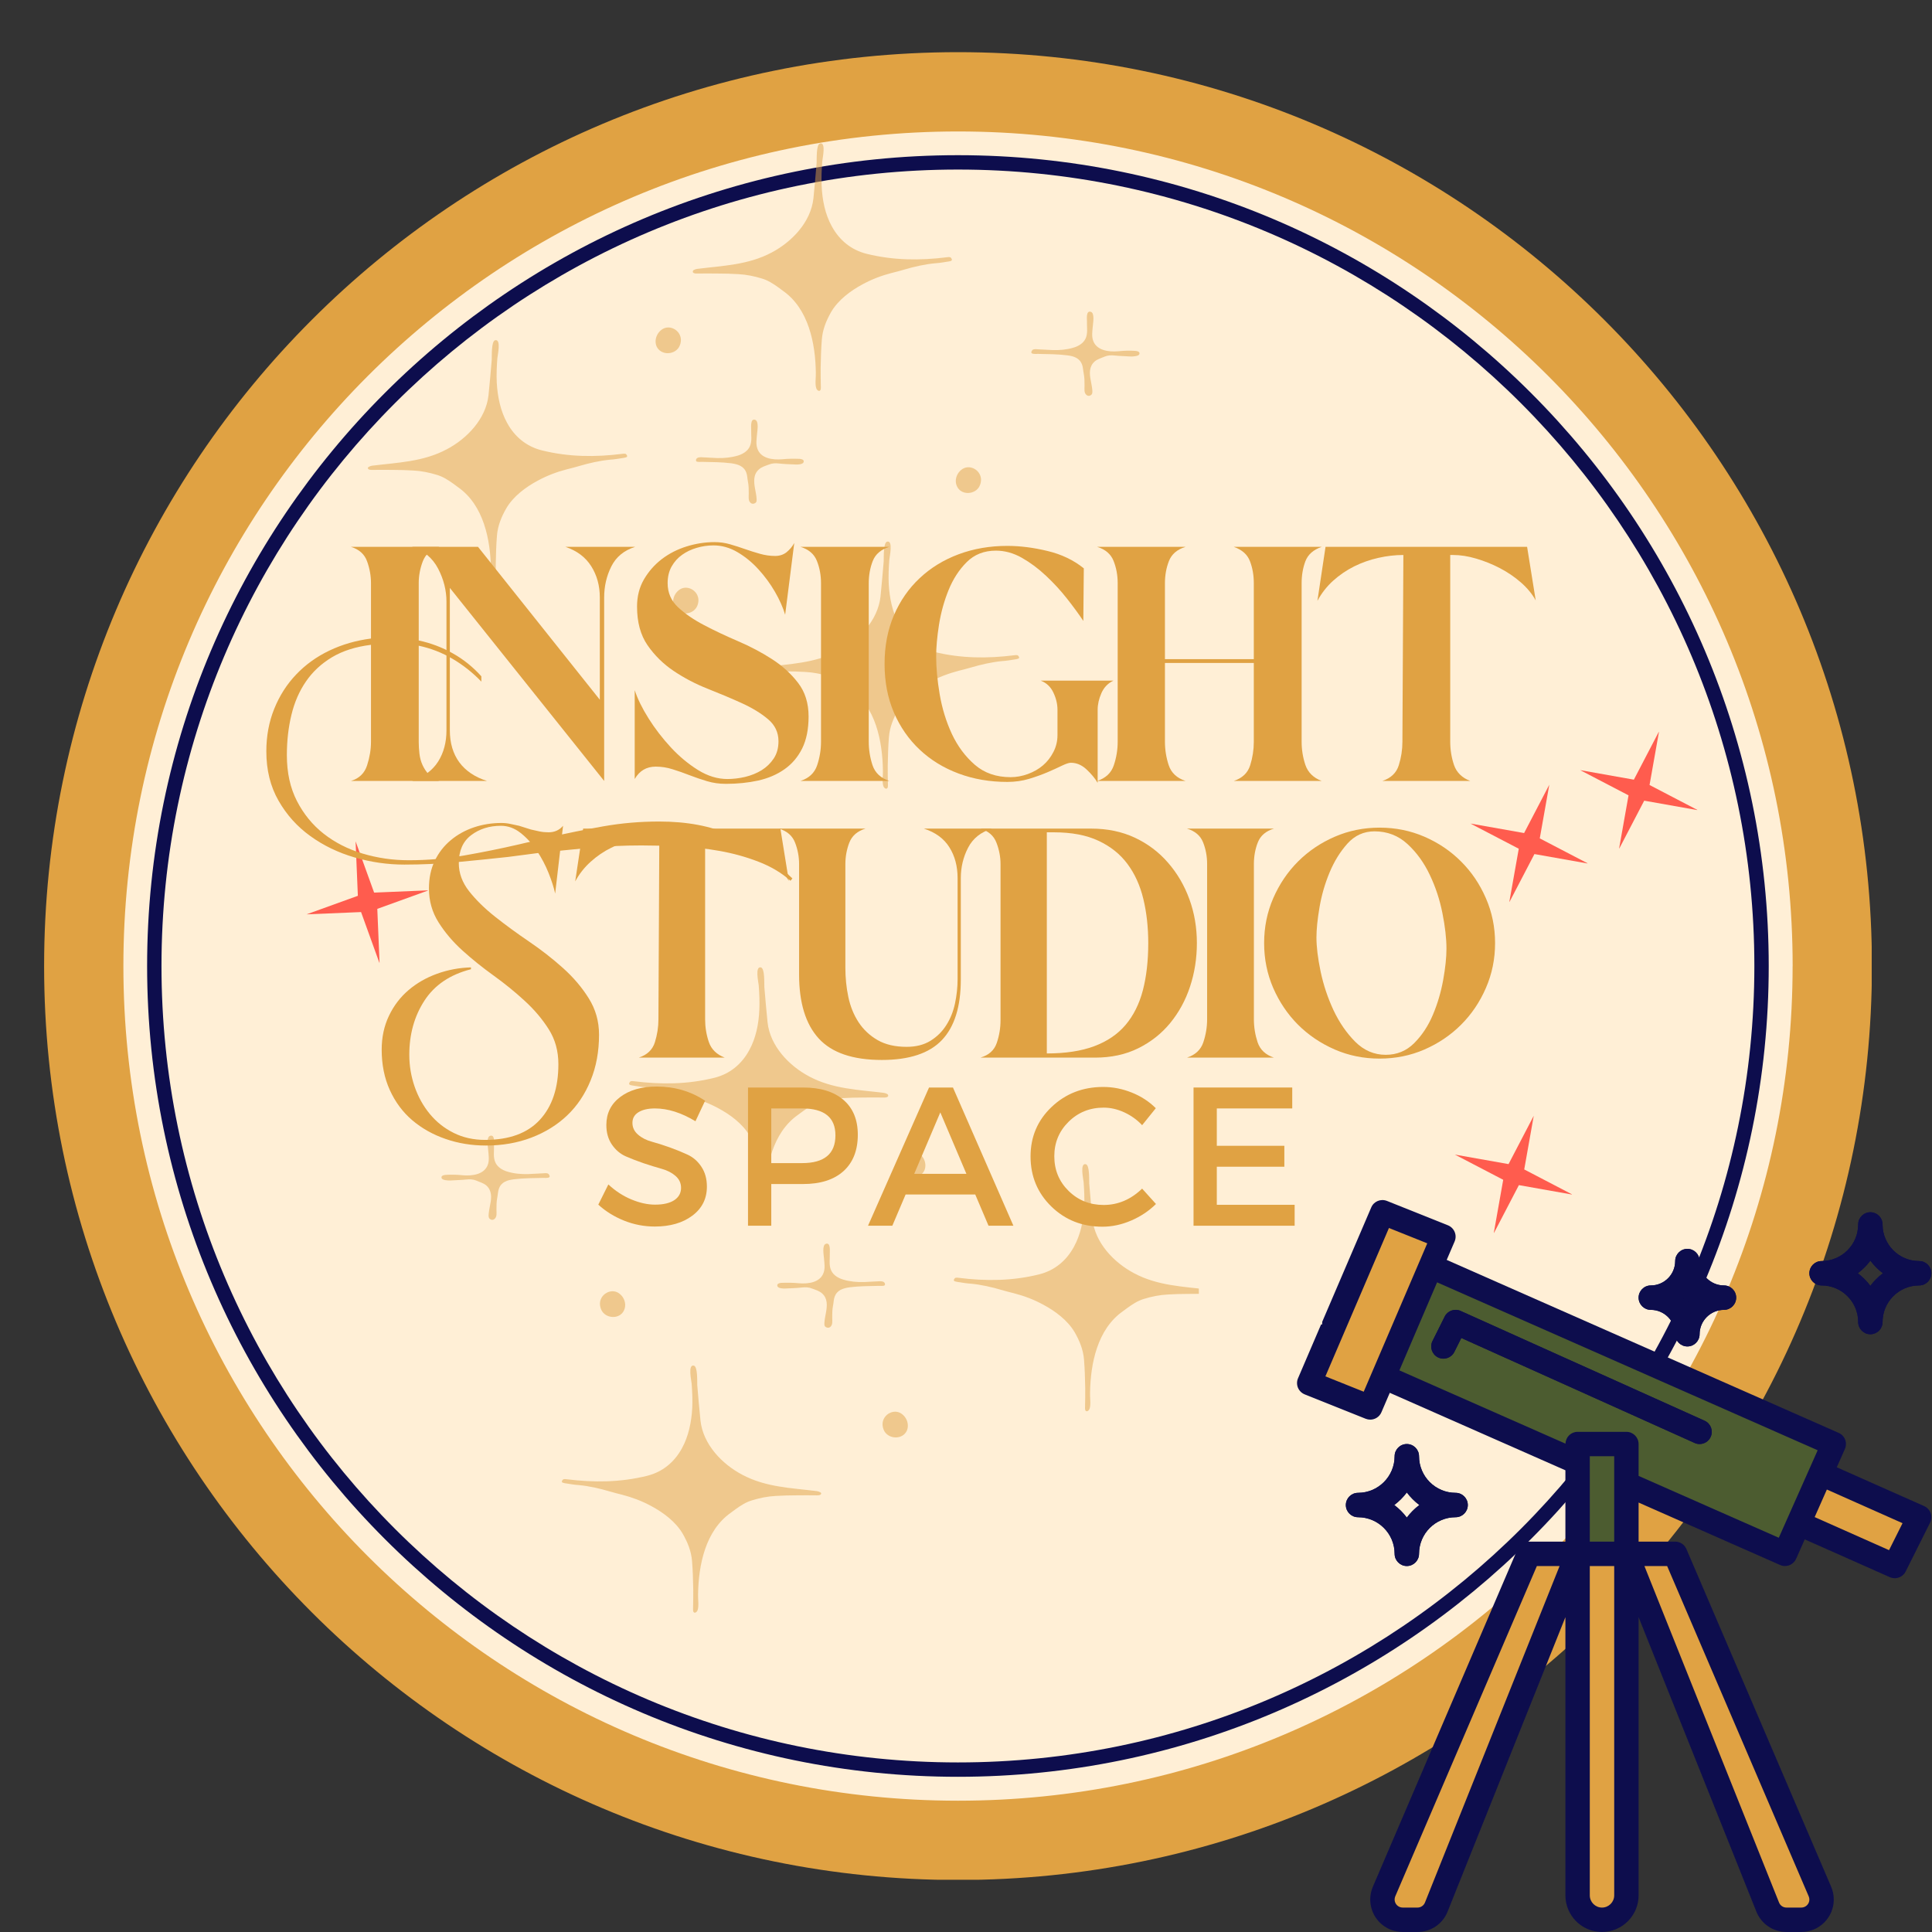 <?xml version="1.0" encoding="UTF-8"?> <svg xmlns="http://www.w3.org/2000/svg" xmlns:xlink="http://www.w3.org/1999/xlink" width="500" zoomAndPan="magnify" viewBox="0 0 375 375" height="500" preserveAspectRatio="xMidYMid meet" version="1.0"><rect x="0" y="0" width="375" height="375" fill="#333333" stroke="none"/><defs><filter x="0%" y="0%" width="100%" height="100%" id="0cc993b224"><feColorMatrix values="0 0 0 0 1 0 0 0 0 1 0 0 0 0 1 0 0 0 1 0" color-interpolation-filters="sRGB"></feColorMatrix></filter><g></g><clipPath id="07f67fe6bb"><path d="M 22.516 24.082 L 349.352 24.082 L 349.352 350.918 L 22.516 350.918 Z M 22.516 24.082 " clip-rule="nonzero"></path></clipPath><clipPath id="0fc4bbbc4a"><path d="M 185.934 24.082 C 95.68 24.082 22.516 97.246 22.516 187.5 C 22.516 277.754 95.68 350.918 185.934 350.918 C 276.188 350.918 349.352 277.754 349.352 187.5 C 349.352 97.246 276.188 24.082 185.934 24.082 Z M 185.934 24.082 " clip-rule="nonzero"></path></clipPath><clipPath id="4fe6895e02"><path d="M 0.516 0.082 L 327.352 0.082 L 327.352 326.918 L 0.516 326.918 Z M 0.516 0.082 " clip-rule="nonzero"></path></clipPath><clipPath id="269b091427"><path d="M 163.934 0.082 C 73.68 0.082 0.516 73.246 0.516 163.5 C 0.516 253.754 73.68 326.918 163.934 326.918 C 254.188 326.918 327.352 253.754 327.352 163.5 C 327.352 73.246 254.188 0.082 163.934 0.082 Z M 163.934 0.082 " clip-rule="nonzero"></path></clipPath><clipPath id="8e7791f9da"><rect x="0" width="328" y="0" height="327"></rect></clipPath><clipPath id="dcd2878b86"><path d="M 59 163 L 84 163 L 84 187 L 59 187 Z M 59 163 " clip-rule="nonzero"></path></clipPath><clipPath id="9caf7278b8"><path d="M 57.18 165.633 L 80.73 161 L 85.359 184.551 L 61.812 189.18 Z M 57.18 165.633 " clip-rule="nonzero"></path></clipPath><clipPath id="ef248cc398"><path d="M 57.18 165.633 L 80.73 161 L 85.359 184.551 L 61.812 189.18 Z M 57.18 165.633 " clip-rule="nonzero"></path></clipPath><clipPath id="1577f8b581"><path d="M 282 216 L 306 216 L 306 240 L 282 240 Z M 282 216 " clip-rule="nonzero"></path></clipPath><clipPath id="d5a87b331e"><path d="M 286.277 212.684 L 308.996 220.414 L 301.266 243.133 L 278.543 235.402 Z M 286.277 212.684 " clip-rule="nonzero"></path></clipPath><clipPath id="552524e2b5"><path d="M 286.277 212.684 L 308.996 220.414 L 301.266 243.133 L 278.543 235.402 Z M 286.277 212.684 " clip-rule="nonzero"></path></clipPath><clipPath id="1cd5cb0322"><path d="M 285 152 L 309 152 L 309 176 L 285 176 Z M 285 152 " clip-rule="nonzero"></path></clipPath><clipPath id="382051e543"><path d="M 289.293 148.422 L 312.016 156.156 L 304.281 178.875 L 281.562 171.145 Z M 289.293 148.422 " clip-rule="nonzero"></path></clipPath><clipPath id="a58b079854"><path d="M 289.293 148.422 L 312.016 156.156 L 304.281 178.875 L 281.562 171.145 Z M 289.293 148.422 " clip-rule="nonzero"></path></clipPath><clipPath id="2f574eaf10"><path d="M 302 138 L 334 138 L 334 169 L 302 169 Z M 302 138 " clip-rule="nonzero"></path></clipPath><clipPath id="ba1da7a3bd"><path d="M 310.598 138.062 L 333.32 145.797 L 325.586 168.516 L 302.867 160.785 Z M 310.598 138.062 " clip-rule="nonzero"></path></clipPath><clipPath id="dfe5cb5137"><path d="M 4 3 L 28 3 L 28 27 L 4 27 Z M 4 3 " clip-rule="nonzero"></path></clipPath><clipPath id="c01f48bfeb"><path d="M 8.598 0.062 L 31.32 7.797 L 23.586 30.516 L 0.867 22.785 Z M 8.598 0.062 " clip-rule="nonzero"></path></clipPath><clipPath id="48e1d89d8a"><path d="M 0.824 22.906 L 23.547 30.641 L 31.277 7.918 L 8.559 0.188 Z M 0.824 22.906 " clip-rule="nonzero"></path></clipPath><clipPath id="ce8ea3c578"><rect x="0" width="32" y="0" height="31"></rect></clipPath><clipPath id="0efb841984"><path d="M 28.555 30.121 L 343.555 30.121 L 343.555 345 L 28.555 345 Z M 28.555 30.121 " clip-rule="nonzero"></path></clipPath><mask id="c315b7d0ad"><g filter="url(#0cc993b224)"><rect x="-37.5" width="450" fill="#000000" y="-37.5" height="450" fill-opacity="0.5"></rect></g></mask><clipPath id="aef0e73fe8"><path d="M 0.52 0.5 L 150.52 0.5 L 150.52 126.441 L 0.52 126.441 Z M 0.52 0.5 " clip-rule="nonzero"></path></clipPath><clipPath id="d02e38efc5"><rect x="0" width="151" y="0" height="127"></rect></clipPath><mask id="0985076488"><g filter="url(#0cc993b224)"><rect x="-37.5" width="450" fill="#000000" y="-37.5" height="450" fill-opacity="0.5"></rect></g></mask><clipPath id="d633fe23d1"><path d="M 1.348 0.562 L 151.348 0.562 L 151.348 126.562 L 1.348 126.562 Z M 1.348 0.562 " clip-rule="nonzero"></path></clipPath><clipPath id="74b6ab4055"><path d="M 0.348 0.562 L 150.348 0.562 L 150.348 126.562 L 0.348 126.562 Z M 0.348 0.562 " clip-rule="nonzero"></path></clipPath><clipPath id="044d992dab"><rect x="0" width="151" y="0" height="127"></rect></clipPath><clipPath id="ab34121cac"><rect x="0" width="152" y="0" height="127"></rect></clipPath><clipPath id="acc4ae40da"><path d="M 8.547 10.113 L 363.297 10.113 L 363.297 364.863 L 8.547 364.863 Z M 8.547 10.113 " clip-rule="nonzero"></path></clipPath><clipPath id="e686e490be"><path d="M 232.695 232.695 L 375 232.695 L 375 375 L 232.695 375 Z M 232.695 232.695 " clip-rule="nonzero"></path></clipPath><clipPath id="63bda8fd5c"><path d="M 0.801 0.695 L 25 0.695 L 25 25 L 0.801 25 Z M 0.801 0.695 " clip-rule="nonzero"></path></clipPath><clipPath id="a6be9376c6"><path d="M 119 3 L 142.879 3 L 142.879 27 L 119 27 Z M 119 3 " clip-rule="nonzero"></path></clipPath><clipPath id="ed7b1c26b4"><path d="M 0.801 0.695 L 25 0.695 L 25 25 L 0.801 25 Z M 0.801 0.695 " clip-rule="nonzero"></path></clipPath><clipPath id="8b7aaab9ce"><path d="M 119 3 L 142.879 3 L 142.879 27 L 119 27 Z M 119 3 " clip-rule="nonzero"></path></clipPath><clipPath id="432076cb6b"><path d="M 19 0.695 L 142.879 0.695 L 142.879 143 L 19 143 Z M 19 0.695 " clip-rule="nonzero"></path></clipPath><clipPath id="0fb7039333"><rect x="0" width="143" y="0" height="143"></rect></clipPath><clipPath id="e50aa5c69d"><rect x="0" width="220" y="0" height="93"></rect></clipPath><clipPath id="8b0b94c1e4"><path d="M 232.695 230.445 L 256.629 230.445 L 256.629 257.074 L 232.695 257.074 Z M 232.695 230.445 " clip-rule="nonzero"></path></clipPath><clipPath id="42e11da674"><path d="M 0.695 0.445 L 24.629 0.445 L 24.629 27.074 L 0.695 27.074 Z M 0.695 0.445 " clip-rule="nonzero"></path></clipPath><clipPath id="1193056e7d"><rect x="0" width="25" y="0" height="28"></rect></clipPath><clipPath id="199dc0c533"><rect x="0" width="143" y="0" height="47"></rect></clipPath></defs><g clip-path="url(#07f67fe6bb)"><g clip-path="url(#0fc4bbbc4a)"><g transform="matrix(1, 0, 0, 1, 22, 24)"><g clip-path="url(#8e7791f9da)"><g clip-path="url(#4fe6895e02)"><g clip-path="url(#269b091427)"><path fill="#ffefd6" d="M 0.516 0.082 L 327.352 0.082 L 327.352 326.918 L 0.516 326.918 Z M 0.516 0.082 " fill-opacity="1" fill-rule="nonzero"></path></g></g></g></g></g></g><g clip-path="url(#dcd2878b86)"><g clip-path="url(#9caf7278b8)"><g clip-path="url(#ef248cc398)"><path fill="#ff5c4e" d="M 69.02 163.301 L 72.617 173.254 L 83.188 172.812 L 73.234 176.41 L 73.676 186.984 L 70.082 177.031 L 59.508 177.473 L 69.461 173.875 Z M 69.02 163.301 " fill-opacity="1" fill-rule="nonzero"></path></g></g></g><g clip-path="url(#1577f8b581)"><g clip-path="url(#d5a87b331e)"><g clip-path="url(#552524e2b5)"><path fill="#ff5c4e" d="M 297.699 216.57 L 295.852 226.988 L 305.234 231.879 L 294.816 230.031 L 289.926 239.418 L 291.773 228.996 L 282.391 224.105 L 292.809 225.953 Z M 297.699 216.57 " fill-opacity="1" fill-rule="nonzero"></path></g></g></g><g clip-path="url(#1cd5cb0322)"><g clip-path="url(#382051e543)"><g clip-path="url(#a58b079854)"><path fill="#ff5c4e" d="M 300.719 152.312 L 298.867 162.73 L 308.254 167.621 L 297.832 165.773 L 292.941 175.156 L 294.793 164.738 L 285.406 159.848 L 295.828 161.695 Z M 300.719 152.312 " fill-opacity="1" fill-rule="nonzero"></path></g></g></g><g clip-path="url(#2f574eaf10)"><g clip-path="url(#ba1da7a3bd)"><g transform="matrix(1, 0, 0, 1, 302, 138)"><g clip-path="url(#ce8ea3c578)"><g clip-path="url(#dfe5cb5137)"><g clip-path="url(#c01f48bfeb)"><g clip-path="url(#48e1d89d8a)"><path fill="#ff5c4e" d="M 12.25 26.793 L 17.141 17.41 L 27.559 19.258 L 18.176 14.367 L 20.023 3.949 L 15.133 13.332 L 4.715 11.484 L 14.098 16.375 Z M 12.25 26.793 " fill-opacity="1" fill-rule="nonzero"></path></g></g></g></g></g></g></g><g clip-path="url(#0efb841984)"><path fill="#0d0d4d" d="M 185.934 344.875 C 99.156 344.875 28.555 274.277 28.555 187.5 C 28.555 100.723 99.156 30.121 185.934 30.121 C 272.711 30.121 343.309 100.723 343.309 187.5 C 343.309 274.277 272.711 344.875 185.934 344.875 Z M 185.934 32.91 C 100.695 32.91 31.344 102.258 31.344 187.5 C 31.344 272.738 100.695 342.086 185.934 342.086 C 271.172 342.086 340.52 272.738 340.52 187.5 C 340.52 102.258 271.172 32.91 185.934 32.91 Z M 185.934 32.91 " fill-opacity="1" fill-rule="nonzero"></path></g><g mask="url(#c315b7d0ad)"><g transform="matrix(1, 0, 0, 1, 85, 187)"><g clip-path="url(#d02e38efc5)"><g clip-path="url(#aef0e73fe8)"><path fill="#e0a243" d="M 21.488 40.887 C 21.566 40.965 21.645 41.121 21.684 41.238 C 21.723 41.395 21.645 41.551 21.41 41.59 C 21.098 41.668 20.746 41.629 20.395 41.629 C 18.516 41.668 16.641 41.668 14.762 41.902 C 13.473 42.059 12.301 42.41 11.832 43.742 C 11.637 44.289 11.637 44.914 11.52 45.461 C 11.363 46.242 11.363 47.023 11.363 47.809 C 11.363 48.434 11.52 49.215 10.93 49.645 C 10.656 49.84 10.383 49.801 10.148 49.645 C 9.836 49.449 9.836 49.176 9.836 48.824 C 9.875 48.16 10.031 47.453 10.148 46.789 C 10.422 45.461 10.5 44.055 9.367 43.074 C 8.859 42.645 8.039 42.41 7.414 42.137 C 6.828 41.902 6.199 41.863 5.535 41.941 C 4.48 42.059 3.387 42.059 2.332 42.137 C 1.977 42.137 0.922 42.098 0.727 41.707 C 0.531 41.199 1.117 41.082 1.469 41.043 C 2.605 40.965 3.738 41.004 4.871 41.121 C 6.668 41.277 9.094 40.965 9.719 38.973 C 9.992 38.109 9.836 37.172 9.758 36.273 C 9.719 35.688 9.328 33.691 10.148 33.457 C 11.086 33.184 10.891 34.789 10.891 35.297 C 10.93 36.43 10.656 37.68 11.207 38.738 C 11.637 39.598 12.574 40.145 13.512 40.418 C 14.801 40.809 16.172 40.926 17.539 40.887 C 18.555 40.848 19.531 40.77 20.551 40.73 C 20.902 40.691 21.293 40.691 21.488 40.887 Z M 86.777 62.234 C 86.777 62.117 86.699 61.961 86.582 61.883 C 86.387 61.688 85.957 61.688 85.723 61.688 C 84.707 61.727 83.73 61.805 82.711 61.844 C 81.383 61.883 80.016 61.766 78.688 61.375 C 77.746 61.098 76.809 60.551 76.379 59.691 C 75.832 58.637 76.105 57.387 76.066 56.25 C 76.066 55.742 76.223 54.141 75.324 54.414 C 74.504 54.648 74.895 56.641 74.934 57.23 C 75.012 58.129 75.168 59.066 74.895 59.926 C 74.27 61.961 71.844 62.234 70.047 62.078 C 68.91 61.961 67.777 61.961 66.645 62 C 66.293 62.039 65.707 62.156 65.902 62.664 C 66.059 63.094 67.113 63.133 67.504 63.094 C 68.559 63.055 69.656 63.016 70.711 62.898 C 71.375 62.82 72 62.859 72.586 63.094 C 73.211 63.328 74.031 63.562 74.543 64.031 C 75.676 65.008 75.559 66.418 75.324 67.746 C 75.207 68.41 75.051 69.074 75.012 69.777 C 75.012 70.129 74.973 70.406 75.324 70.602 C 75.598 70.758 75.871 70.758 76.105 70.602 C 76.691 70.172 76.535 69.387 76.535 68.762 C 76.535 67.98 76.535 67.199 76.691 66.418 C 76.809 65.871 76.809 65.203 77.004 64.695 C 77.473 63.406 78.609 63.055 79.938 62.859 C 81.812 62.625 83.691 62.625 85.566 62.586 C 85.918 62.586 86.23 62.625 86.582 62.547 C 86.738 62.508 86.777 62.391 86.777 62.234 Z M 74.23 102.66 C 74.031 102.543 73.797 102.465 73.562 102.426 C 68.559 101.801 63.672 101.684 59.098 99.258 C 55.148 97.188 51.473 93.355 50.965 88.742 C 50.73 86.473 50.535 84.168 50.34 81.859 C 50.301 81.234 50.457 78.262 49.676 78.066 C 48.465 77.793 49.207 81 49.246 81.547 C 49.363 83.109 49.441 84.715 49.363 86.316 C 49.207 89.016 48.66 91.75 47.371 94.098 C 45.883 96.832 43.578 98.711 40.605 99.453 C 35.406 100.742 30.246 100.781 24.969 100.117 C 24.773 100.078 24.535 100.078 24.379 100.117 C 24.262 100.156 24.145 100.312 24.066 100.469 C 23.988 100.664 24.145 100.781 24.34 100.82 C 24.535 100.898 24.734 100.898 24.93 100.938 C 25.711 101.055 26.531 101.211 27.312 101.25 C 29.387 101.445 31.418 101.918 33.41 102.504 C 34.195 102.738 34.977 102.934 35.758 103.129 C 37.711 103.637 39.59 104.34 41.387 105.316 C 43.734 106.57 46.156 108.367 47.527 110.715 C 48.465 112.355 49.168 114.074 49.324 115.992 C 49.48 117.867 49.52 119.707 49.559 121.582 C 49.559 122.832 49.559 124.043 49.52 125.297 C 49.52 125.336 49.52 125.375 49.52 125.414 C 49.48 126.312 50.223 126.117 50.418 125.492 C 50.691 124.672 50.457 123.34 50.496 122.48 C 50.574 116.812 51.906 110.086 56.871 106.609 C 57.184 106.414 57.457 106.137 57.77 105.941 C 58.746 105.238 59.762 104.574 60.938 104.223 C 62.461 103.754 63.984 103.441 65.551 103.363 C 66.84 103.285 68.168 103.246 69.457 103.246 C 70.828 103.207 72.195 103.246 73.562 103.246 C 73.758 103.246 73.953 103.246 74.152 103.168 C 74.27 103.129 74.387 103.012 74.387 102.895 C 74.426 102.895 74.348 102.699 74.23 102.66 Z M 37.359 23.605 C 37.555 23.684 37.75 23.684 37.945 23.723 C 38.73 23.84 39.551 23.996 40.332 24.035 C 42.402 24.23 44.438 24.699 46.43 25.289 C 47.215 25.523 47.996 25.719 48.777 25.914 C 50.73 26.422 52.609 27.125 54.406 28.102 C 56.754 29.352 59.176 31.152 60.543 33.496 C 61.484 35.141 62.188 36.859 62.344 38.777 C 62.5 40.652 62.539 42.488 62.578 44.367 C 62.578 45.617 62.578 46.828 62.539 48.082 C 62.539 48.121 62.539 48.16 62.539 48.199 C 62.5 49.098 63.242 48.902 63.438 48.277 C 63.711 47.453 63.477 46.125 63.516 45.266 C 63.594 39.598 64.922 32.871 69.891 29.391 C 70.203 29.195 70.477 28.922 70.789 28.727 C 71.766 28.023 72.781 27.359 73.953 27.008 C 75.48 26.539 77.004 26.227 78.566 26.148 C 79.859 26.07 81.188 26.031 82.477 26.031 C 83.848 25.992 85.215 26.031 86.582 26.031 C 86.777 26.031 86.973 26.031 87.168 25.953 C 87.285 25.914 87.402 25.797 87.402 25.68 C 87.402 25.562 87.324 25.406 87.246 25.367 C 87.051 25.25 86.816 25.168 86.582 25.129 C 81.578 24.504 76.691 24.387 72.117 21.965 C 68.168 19.891 64.492 16.059 63.984 11.445 C 63.75 9.18 63.555 6.871 63.359 4.566 C 63.32 3.941 63.477 0.969 62.695 0.773 C 61.484 0.5 62.227 3.707 62.266 4.254 C 62.383 5.816 62.461 7.422 62.383 9.023 C 62.266 11.762 61.719 14.496 60.426 16.844 C 58.941 19.578 56.637 21.457 53.664 22.199 C 48.465 23.488 43.305 23.527 38.023 22.863 C 37.828 22.824 37.594 22.824 37.438 22.863 C 37.32 22.902 37.203 23.059 37.125 23.215 C 37.047 23.449 37.203 23.566 37.359 23.605 Z M 150.309 63.562 C 150.113 63.445 149.879 63.367 149.645 63.328 C 144.641 62.703 139.754 62.586 135.18 60.16 C 131.23 58.09 127.555 54.258 127.047 49.645 C 126.812 47.375 126.617 45.07 126.422 42.762 C 126.383 42.137 126.539 39.168 125.758 38.973 C 124.547 38.695 125.289 41.902 125.328 42.449 C 125.445 44.016 125.523 45.617 125.445 47.219 C 125.289 49.918 124.742 52.656 123.449 55 C 121.965 57.738 119.66 59.613 116.688 60.355 C 111.488 61.648 106.328 61.688 101.047 61.02 C 100.852 60.98 100.617 60.98 100.461 61.02 C 100.344 61.059 100.227 61.219 100.148 61.375 C 100.07 61.57 100.227 61.688 100.422 61.727 C 100.617 61.805 100.812 61.805 101.008 61.844 C 101.793 61.961 102.613 62.117 103.395 62.156 C 105.465 62.352 107.5 62.82 109.492 63.406 C 110.277 63.641 111.059 63.836 111.84 64.031 C 113.793 64.539 115.672 65.242 117.469 66.223 C 119.816 67.473 122.238 69.27 123.609 71.617 C 124.547 73.258 125.25 74.98 125.406 76.895 C 125.562 78.77 125.602 80.609 125.641 82.484 C 125.641 83.738 125.641 84.949 125.602 86.199 C 125.602 86.238 125.602 86.277 125.602 86.316 C 125.562 87.215 126.305 87.02 126.5 86.395 C 126.773 85.574 126.539 84.246 126.578 83.383 C 126.656 77.715 127.984 70.992 132.953 67.512 C 133.266 67.316 133.539 67.043 133.852 66.848 C 134.828 66.145 135.844 65.477 137.016 65.125 C 138.543 64.656 140.066 64.344 141.633 64.266 C 142.922 64.188 144.25 64.148 145.539 64.148 C 146.91 64.109 148.277 64.148 149.645 64.148 C 149.84 64.148 150.035 64.148 150.23 64.07 C 150.348 64.031 150.465 63.914 150.465 63.797 C 150.508 63.797 150.426 63.641 150.309 63.562 Z M 93.074 36.703 C 91.82 36.117 90.336 36.859 89.867 38.07 C 89.555 38.816 89.711 39.754 90.141 40.418 C 91.117 41.863 93.582 41.902 94.402 40.223 C 94.988 38.934 94.324 37.328 93.074 36.703 Z M 89.672 87.215 C 88.422 86.629 86.934 87.371 86.465 88.586 C 86.152 89.328 86.309 90.266 86.738 90.93 C 87.719 92.375 90.18 92.414 91 90.734 C 91.586 89.445 90.922 87.84 89.672 87.215 Z M 36.109 67.355 C 36.734 66.066 36.07 64.461 34.82 63.836 C 33.566 63.25 32.082 63.992 31.613 65.203 C 31.301 65.949 31.457 66.887 31.887 67.551 C 32.863 68.996 35.328 69.035 36.109 67.355 Z M 36.109 67.355 " fill-opacity="1" fill-rule="nonzero"></path></g></g></g></g><g mask="url(#0985076488)"><g transform="matrix(1, 0, 0, 1, 70, 27)"><g clip-path="url(#ab34121cac)"><g clip-path="url(#d633fe23d1)"><g transform="matrix(1, 0, 0, 1, 1, 0)"><g clip-path="url(#044d992dab)"><g clip-path="url(#74b6ab4055)"><path fill="#e0a243" d="M 129.383 40.949 C 129.301 41.027 129.223 41.184 129.184 41.301 C 129.145 41.457 129.223 41.613 129.461 41.652 C 129.773 41.73 130.125 41.691 130.477 41.691 C 132.352 41.73 134.23 41.73 136.105 41.965 C 137.395 42.121 138.57 42.473 139.039 43.805 C 139.234 44.352 139.234 44.977 139.352 45.523 C 139.508 46.305 139.508 47.086 139.508 47.871 C 139.508 48.496 139.352 49.277 139.938 49.707 C 140.211 49.902 140.484 49.863 140.719 49.707 C 141.031 49.512 141.031 49.238 141.031 48.887 C 140.992 48.223 140.836 47.52 140.719 46.852 C 140.445 45.523 140.367 44.117 141.5 43.141 C 142.008 42.707 142.832 42.473 143.457 42.199 C 144.043 41.965 144.668 41.926 145.332 42.004 C 146.387 42.121 147.484 42.121 148.539 42.199 C 148.891 42.199 149.945 42.16 150.141 41.77 C 150.336 41.262 149.75 41.145 149.398 41.105 C 148.266 41.027 147.129 41.066 145.996 41.184 C 144.199 41.34 141.773 41.027 141.148 39.035 C 140.875 38.172 141.031 37.234 141.109 36.336 C 141.148 35.75 141.539 33.754 140.719 33.52 C 139.781 33.246 139.977 34.852 139.977 35.359 C 139.938 36.492 140.211 37.742 139.664 38.801 C 139.234 39.66 138.293 40.207 137.355 40.48 C 136.066 40.871 134.699 40.988 133.328 40.949 C 132.312 40.91 131.336 40.832 130.32 40.793 C 129.969 40.754 129.578 40.754 129.383 40.949 Z M 64.09 62.297 C 64.09 62.18 64.168 62.023 64.285 61.945 C 64.48 61.75 64.91 61.75 65.145 61.75 C 66.16 61.789 67.141 61.867 68.156 61.906 C 69.484 61.945 70.852 61.828 72.184 61.438 C 73.121 61.164 74.059 60.613 74.488 59.754 C 75.035 58.699 74.762 57.449 74.801 56.312 C 74.801 55.805 74.645 54.203 75.547 54.477 C 76.367 54.711 75.977 56.707 75.938 57.293 C 75.859 58.191 75.703 59.129 75.977 59.988 C 76.602 62.023 79.023 62.297 80.824 62.141 C 81.957 62.023 83.09 62.023 84.223 62.062 C 84.578 62.102 85.164 62.219 84.969 62.727 C 84.812 63.156 83.754 63.195 83.363 63.156 C 82.309 63.117 81.215 63.078 80.16 62.961 C 79.492 62.883 78.867 62.922 78.281 63.156 C 77.656 63.391 76.836 63.625 76.328 64.094 C 75.191 65.07 75.309 66.48 75.547 67.809 C 75.664 68.473 75.82 69.137 75.859 69.844 C 75.859 70.195 75.898 70.469 75.547 70.664 C 75.27 70.82 74.996 70.82 74.762 70.664 C 74.176 70.234 74.332 69.449 74.332 68.824 C 74.332 68.043 74.332 67.262 74.176 66.48 C 74.059 65.934 74.059 65.266 73.863 64.758 C 73.395 63.469 72.262 63.117 70.934 62.922 C 69.055 62.688 67.18 62.688 65.301 62.648 C 64.949 62.648 64.637 62.688 64.285 62.609 C 64.129 62.57 64.09 62.453 64.09 62.297 Z M 76.641 102.723 C 76.836 102.605 77.07 102.527 77.305 102.488 C 82.309 101.863 87.195 101.746 91.77 99.32 C 95.719 97.25 99.395 93.418 99.902 88.805 C 100.137 86.535 100.332 84.23 100.527 81.922 C 100.566 81.297 100.41 78.324 101.191 78.129 C 102.406 77.855 101.66 81.062 101.621 81.609 C 101.504 83.172 101.426 84.777 101.504 86.379 C 101.66 89.078 102.207 91.812 103.5 94.16 C 104.984 96.898 107.293 98.773 110.262 99.516 C 115.461 100.805 120.625 100.844 125.902 100.18 C 126.098 100.141 126.332 100.141 126.488 100.18 C 126.605 100.219 126.723 100.375 126.801 100.531 C 126.879 100.727 126.723 100.844 126.527 100.883 C 126.332 100.961 126.137 100.961 125.941 101 C 125.16 101.117 124.336 101.273 123.555 101.312 C 121.484 101.512 119.449 101.98 117.457 102.566 C 116.676 102.801 115.895 102.996 115.109 103.191 C 113.156 103.699 111.277 104.402 109.48 105.379 C 107.137 106.633 104.711 108.43 103.344 110.777 C 102.406 112.418 101.699 114.137 101.543 116.055 C 101.387 117.93 101.348 119.77 101.309 121.645 C 101.309 122.895 101.309 124.109 101.348 125.359 C 101.348 125.398 101.348 125.438 101.348 125.477 C 101.387 126.375 100.645 126.18 100.449 125.555 C 100.176 124.734 100.41 123.402 100.371 122.543 C 100.293 116.875 98.965 110.148 94 106.672 C 93.688 106.477 93.414 106.203 93.098 106.008 C 92.121 105.301 91.105 104.637 89.934 104.285 C 88.406 103.816 86.883 103.504 85.32 103.426 C 84.027 103.348 82.699 103.309 81.41 103.309 C 80.043 103.27 78.672 103.309 77.305 103.309 C 77.109 103.309 76.914 103.309 76.719 103.23 C 76.602 103.191 76.484 103.074 76.484 102.957 C 76.445 102.957 76.523 102.762 76.641 102.723 Z M 113.508 23.668 C 113.312 23.746 113.117 23.746 112.922 23.785 C 112.141 23.902 111.316 24.059 110.535 24.098 C 108.465 24.293 106.43 24.762 104.438 25.352 C 103.656 25.586 102.875 25.781 102.09 25.977 C 100.137 26.484 98.262 27.188 96.461 28.164 C 94.117 29.418 91.691 31.215 90.324 33.559 C 89.387 35.203 88.68 36.922 88.523 38.84 C 88.367 40.715 88.328 42.551 88.289 44.43 C 88.289 45.68 88.289 46.891 88.328 48.145 C 88.328 48.184 88.328 48.223 88.328 48.262 C 88.367 49.16 87.625 48.965 87.43 48.34 C 87.156 47.52 87.391 46.188 87.352 45.328 C 87.273 39.66 85.945 32.934 80.98 29.457 C 80.668 29.258 80.395 28.984 80.082 28.789 C 79.102 28.086 78.086 27.422 76.914 27.07 C 75.387 26.602 73.863 26.289 72.301 26.211 C 71.012 26.133 69.68 26.094 68.391 26.094 C 67.023 26.055 65.652 26.094 64.285 26.094 C 64.09 26.094 63.895 26.094 63.699 26.016 C 63.582 25.977 63.465 25.859 63.465 25.742 C 63.465 25.625 63.543 25.469 63.621 25.43 C 63.816 25.312 64.051 25.234 64.285 25.195 C 69.289 24.566 74.176 24.449 78.75 22.027 C 82.699 19.953 86.375 16.125 86.883 11.512 C 87.117 9.242 87.312 6.938 87.508 4.629 C 87.547 4.004 87.391 1.031 88.172 0.836 C 89.387 0.562 88.641 3.77 88.602 4.316 C 88.484 5.879 88.406 7.484 88.484 9.086 C 88.602 11.824 89.152 14.559 90.441 16.906 C 91.926 19.641 94.234 21.52 97.203 22.262 C 102.406 23.551 107.566 23.59 112.844 22.926 C 113.039 22.887 113.273 22.887 113.43 22.926 C 113.547 22.965 113.664 23.121 113.742 23.277 C 113.82 23.512 113.664 23.629 113.508 23.668 Z M 0.559 63.625 C 0.754 63.508 0.988 63.43 1.223 63.391 C 6.227 62.766 11.113 62.648 15.688 60.223 C 19.637 58.152 23.312 54.32 23.82 49.707 C 24.055 47.441 24.25 45.133 24.445 42.824 C 24.484 42.199 24.328 39.23 25.109 39.035 C 26.324 38.762 25.578 41.965 25.539 42.512 C 25.422 44.078 25.344 45.68 25.422 47.281 C 25.578 49.98 26.129 52.719 27.418 55.062 C 28.902 57.801 31.211 59.676 34.18 60.418 C 39.379 61.711 44.543 61.75 49.82 61.086 C 50.016 61.047 50.25 61.047 50.406 61.086 C 50.523 61.125 50.641 61.281 50.719 61.438 C 50.797 61.633 50.641 61.75 50.445 61.789 C 50.25 61.867 50.055 61.867 49.859 61.906 C 49.078 62.023 48.254 62.18 47.473 62.219 C 45.402 62.414 43.367 62.883 41.375 63.469 C 40.594 63.703 39.812 63.898 39.027 64.094 C 37.074 64.602 35.199 65.305 33.398 66.285 C 31.055 67.535 28.629 69.332 27.262 71.68 C 26.324 73.32 25.617 75.043 25.461 76.957 C 25.305 78.836 25.266 80.672 25.227 82.547 C 25.227 83.801 25.227 85.012 25.266 86.262 C 25.266 86.301 25.266 86.34 25.266 86.379 C 25.305 87.277 24.562 87.082 24.367 86.457 C 24.094 85.637 24.328 84.309 24.289 83.449 C 24.211 77.777 22.883 71.055 17.918 67.574 C 17.605 67.379 17.332 67.105 17.02 66.91 C 16.039 66.207 15.023 65.543 13.852 65.188 C 12.324 64.719 10.801 64.406 9.238 64.328 C 7.945 64.25 6.617 64.211 5.328 64.211 C 3.961 64.172 2.59 64.211 1.223 64.211 C 1.027 64.211 0.832 64.211 0.637 64.133 C 0.52 64.094 0.402 63.977 0.402 63.859 C 0.363 63.859 0.441 63.703 0.559 63.625 Z M 57.797 36.766 C 59.047 36.18 60.531 36.922 61 38.133 C 61.312 38.879 61.156 39.816 60.727 40.48 C 59.75 41.926 57.285 41.965 56.465 40.285 C 55.879 38.996 56.543 37.391 57.797 36.766 Z M 61.195 87.277 C 62.449 86.691 63.934 87.434 64.402 88.648 C 64.715 89.391 64.559 90.328 64.129 90.992 C 63.152 92.441 60.688 92.48 59.867 90.797 C 59.281 89.508 59.945 87.906 61.195 87.277 Z M 114.758 67.418 C 114.133 66.129 114.797 64.523 116.051 63.898 C 117.301 63.312 118.785 64.055 119.254 65.266 C 119.566 66.012 119.41 66.949 118.98 67.613 C 118.004 69.059 115.539 69.098 114.758 67.418 Z M 114.758 67.418 " fill-opacity="1" fill-rule="nonzero"></path></g></g></g></g></g></g></g><g clip-path="url(#acc4ae40da)"><path fill="#e0a243" d="M 355.645 187.516 L 347.945 187.516 C 347.941 232.273 329.828 272.723 300.5 302.066 C 271.16 331.395 230.707 349.512 185.949 349.516 C 141.195 349.512 100.742 331.398 71.402 302.07 C 42.074 272.723 23.953 232.277 23.949 187.516 C 23.953 142.758 42.07 102.309 71.398 72.969 C 100.742 43.641 141.195 25.52 185.949 25.516 C 230.707 25.52 271.16 43.637 300.5 72.965 C 329.828 102.309 347.945 142.758 347.953 187.516 L 363.34 187.516 C 363.336 89.543 283.918 10.133 185.949 10.125 C 87.977 10.133 8.566 89.543 8.562 187.516 C 8.566 285.488 87.977 364.902 185.949 364.906 C 283.926 364.902 363.336 285.488 363.34 187.516 Z M 355.645 187.516 " fill-opacity="1" fill-rule="nonzero"></path></g><g clip-path="url(#e686e490be)"><g transform="matrix(1, 0, 0, 1, 232, 232)"><g clip-path="url(#0fb7039333)"><path fill="#4c5c30" d="M 123.934 48.285 L 114.465 69.594 L 36.523 35.207 L 45.707 13.77 L 123.934 48.285 " fill-opacity="1" fill-rule="nonzero"></path><path fill="#e0a243" d="M 78.949 140.629 C 81.566 140.629 83.684 138.508 83.684 135.891 L 83.684 69.594 L 74.211 69.594 L 74.211 135.891 C 74.211 138.508 76.332 140.629 78.949 140.629 " fill-opacity="1" fill-rule="nonzero"></path><path fill="#e0a243" d="M 114.75 140.629 L 117.637 140.629 C 119.809 140.629 121.566 138.871 121.566 136.695 C 121.566 136.168 121.457 135.641 121.242 135.152 L 93.152 69.594 L 83.684 69.594 L 111.105 138.156 C 111.707 139.648 113.152 140.629 114.75 140.629 " fill-opacity="1" fill-rule="nonzero"></path><path fill="#e0a243" d="M 43.137 140.629 L 40.258 140.629 C 38.086 140.629 36.328 138.871 36.328 136.695 C 36.328 136.168 36.43 135.641 36.645 135.152 L 64.742 69.594 L 74.211 69.594 L 46.789 138.156 C 46.188 139.648 44.746 140.629 43.137 140.629 " fill-opacity="1" fill-rule="nonzero"></path><path fill="#e0a243" d="M 140.508 62.492 L 135.773 71.965 L 117.102 63.668 L 121.391 53.992 L 140.508 62.492 " fill-opacity="1" fill-rule="nonzero"></path><g clip-path="url(#63bda8fd5c)"><path fill="#0d0d4d" d="M 12.652 15.211 C 13.344 14.285 14.16 13.465 15.094 12.77 C 14.16 12.074 13.344 11.254 12.652 10.328 C 11.957 11.254 11.133 12.074 10.211 12.77 C 11.133 13.465 11.957 14.285 12.652 15.211 Z M 3.18 10.402 C 7.094 10.402 10.285 7.219 10.285 3.297 C 10.285 1.996 11.348 0.93 12.652 0.93 C 13.957 0.93 15.02 1.996 15.02 3.297 C 15.02 7.219 18.199 10.402 22.121 10.402 C 23.426 10.402 24.488 11.465 24.488 12.77 C 24.488 14.074 23.426 15.137 22.121 15.137 C 18.199 15.137 15.02 18.32 15.02 22.242 C 15.02 23.543 13.957 24.609 12.652 24.609 C 11.348 24.609 10.285 23.543 10.285 22.242 C 10.285 18.32 7.094 15.137 3.18 15.137 C 1.875 15.137 0.812 14.074 0.812 12.77 C 0.812 11.465 1.875 10.402 3.18 10.402 " fill-opacity="1" fill-rule="nonzero"></path></g><path fill="#0d0d4d" d="M 41.062 62.566 C 41.758 61.641 42.57 60.816 43.504 60.125 C 42.57 59.43 41.758 58.609 41.062 57.684 C 40.371 58.609 39.547 59.43 38.621 60.125 C 39.547 60.816 40.371 61.641 41.062 62.566 Z M 31.594 57.758 C 35.504 57.758 38.695 54.574 38.695 50.652 C 38.695 49.348 39.762 48.285 41.062 48.285 C 42.367 48.285 43.434 49.348 43.434 50.652 C 43.434 54.574 46.613 57.758 50.535 57.758 C 51.84 57.758 52.902 58.82 52.902 60.125 C 52.902 61.43 51.84 62.492 50.535 62.492 C 46.613 62.492 43.434 65.672 43.434 69.594 C 43.434 70.898 42.367 71.965 41.062 71.965 C 39.762 71.965 38.695 70.898 38.695 69.594 C 38.695 65.672 35.504 62.492 31.594 62.492 C 30.289 62.492 29.227 61.43 29.227 60.125 C 29.227 58.82 30.289 57.758 31.594 57.758 " fill-opacity="1" fill-rule="nonzero"></path><g clip-path="url(#a6be9376c6)"><path fill="#0d0d4d" d="M 131.039 17.578 C 131.73 16.652 132.547 15.832 133.48 15.137 C 132.547 14.445 131.73 13.621 131.039 12.695 C 130.344 13.621 129.52 14.445 128.598 15.137 C 129.52 15.832 130.344 16.652 131.039 17.578 Z M 121.566 12.77 C 125.48 12.77 128.672 9.59 128.672 5.668 C 128.672 4.363 129.734 3.297 131.039 3.297 C 132.344 3.297 133.406 4.363 133.406 5.668 C 133.406 9.59 136.586 12.77 140.508 12.77 C 141.812 12.77 142.875 13.832 142.875 15.137 C 142.875 16.441 141.812 17.504 140.508 17.504 C 136.586 17.504 133.406 20.688 133.406 24.609 C 133.406 25.914 132.344 26.977 131.039 26.977 C 129.734 26.977 128.672 25.914 128.672 24.609 C 128.672 20.688 125.48 17.504 121.566 17.504 C 120.262 17.504 119.199 16.441 119.199 15.137 C 119.199 13.832 120.262 12.77 121.566 12.77 " fill-opacity="1" fill-rule="nonzero"></path></g><path fill="#0d0d4d" d="M 95.523 20.777 C 95.801 20.457 96.105 20.148 96.43 19.871 C 96.105 19.594 95.801 19.289 95.523 18.965 C 95.234 19.289 94.938 19.594 94.617 19.871 C 94.938 20.148 95.234 20.457 95.523 20.777 Z M 88.418 17.504 C 91.027 17.504 93.152 15.379 93.152 12.77 C 93.152 11.465 94.219 10.402 95.523 10.402 C 96.824 10.402 97.891 11.465 97.891 12.77 C 97.891 15.379 100.016 17.504 102.625 17.504 C 103.93 17.504 104.992 18.57 104.992 19.871 C 104.992 21.176 103.93 22.242 102.625 22.242 C 100.016 22.242 97.891 24.367 97.891 26.977 C 97.891 28.281 96.824 29.344 95.523 29.344 C 94.219 29.344 93.152 28.281 93.152 26.977 C 93.152 24.367 91.027 22.242 88.418 22.242 C 87.113 22.242 86.051 21.176 86.051 19.871 C 86.051 18.57 87.113 17.504 88.418 17.504 " fill-opacity="1" fill-rule="nonzero"></path><path fill="#0d0d4d" d="M 97.891 48.285 C 98.785 48.285 99.656 47.77 100.043 46.891 C 100.582 45.695 100.055 44.301 98.859 43.762 L 51.508 22.453 C 50.352 21.926 48.98 22.418 48.418 23.543 L 46.051 28.281 C 45.465 29.453 45.938 30.879 47.105 31.461 C 48.277 32.055 49.703 31.574 50.285 30.406 L 51.637 27.699 L 96.918 48.074 C 97.234 48.223 97.566 48.285 97.891 48.285 " fill-opacity="1" fill-rule="nonzero"></path><path fill="#e0a243" d="M 48.168 8.035 L 33.961 41.184 L 22.121 36.445 L 36.328 3.297 L 48.168 8.035 " fill-opacity="1" fill-rule="nonzero"></path><path fill="#4c5c30" d="M 74.211 69.594 L 83.684 69.594 L 83.684 48.285 L 74.211 48.285 L 74.211 69.594 " fill-opacity="1" fill-rule="nonzero"></path><g clip-path="url(#ed7b1c26b4)"><path fill="#0d0d4d" d="M 12.652 15.211 C 13.344 14.285 14.16 13.465 15.094 12.77 C 14.16 12.074 13.344 11.254 12.652 10.328 C 11.957 11.254 11.133 12.074 10.211 12.77 C 11.133 13.465 11.957 14.285 12.652 15.211 Z M 3.18 10.402 C 7.094 10.402 10.285 7.219 10.285 3.297 C 10.285 1.996 11.348 0.93 12.652 0.93 C 13.957 0.93 15.02 1.996 15.02 3.297 C 15.02 7.219 18.199 10.402 22.121 10.402 C 23.426 10.402 24.488 11.465 24.488 12.77 C 24.488 14.074 23.426 15.137 22.121 15.137 C 18.199 15.137 15.02 18.32 15.02 22.242 C 15.02 23.543 13.957 24.609 12.652 24.609 C 11.348 24.609 10.285 23.543 10.285 22.242 C 10.285 18.32 7.094 15.137 3.18 15.137 C 1.875 15.137 0.812 14.074 0.812 12.77 C 0.812 11.465 1.875 10.402 3.18 10.402 " fill-opacity="1" fill-rule="nonzero"></path></g><path fill="#0d0d4d" d="M 41.062 62.566 C 41.758 61.641 42.57 60.816 43.504 60.125 C 42.57 59.43 41.758 58.609 41.062 57.684 C 40.371 58.609 39.547 59.43 38.621 60.125 C 39.547 60.816 40.371 61.641 41.062 62.566 Z M 38.695 50.652 C 38.695 49.348 39.762 48.285 41.062 48.285 C 42.367 48.285 43.434 49.348 43.434 50.652 C 43.434 54.574 46.613 57.758 50.535 57.758 C 51.84 57.758 52.902 58.82 52.902 60.125 C 52.902 61.43 51.84 62.492 50.535 62.492 C 46.613 62.492 43.434 65.672 43.434 69.594 C 43.434 70.898 42.367 71.965 41.062 71.965 C 39.762 71.965 38.695 70.898 38.695 69.594 C 38.695 65.672 35.504 62.492 31.594 62.492 C 30.289 62.492 29.227 61.43 29.227 60.125 C 29.227 58.82 30.289 57.758 31.594 57.758 C 35.504 57.758 38.695 54.574 38.695 50.652 " fill-opacity="1" fill-rule="nonzero"></path><g clip-path="url(#8b7aaab9ce)"><path fill="#0d0d4d" d="M 131.039 17.578 C 131.73 16.652 132.547 15.832 133.48 15.137 C 132.547 14.445 131.73 13.621 131.039 12.695 C 130.344 13.621 129.52 14.445 128.598 15.137 C 129.52 15.832 130.344 16.652 131.039 17.578 Z M 121.566 12.77 C 125.48 12.77 128.672 9.59 128.672 5.668 C 128.672 4.363 129.734 3.297 131.039 3.297 C 132.344 3.297 133.406 4.363 133.406 5.668 C 133.406 9.59 136.586 12.77 140.508 12.77 C 141.812 12.77 142.875 13.832 142.875 15.137 C 142.875 16.441 141.812 17.504 140.508 17.504 C 136.586 17.504 133.406 20.688 133.406 24.609 C 133.406 25.914 132.344 26.977 131.039 26.977 C 129.734 26.977 128.672 25.914 128.672 24.609 C 128.672 20.688 125.48 17.504 121.566 17.504 C 120.262 17.504 119.199 16.441 119.199 15.137 C 119.199 13.832 120.262 12.77 121.566 12.77 " fill-opacity="1" fill-rule="nonzero"></path></g><path fill="#0d0d4d" d="M 95.523 18.965 C 95.234 19.289 94.938 19.594 94.617 19.871 C 94.938 20.148 95.234 20.457 95.523 20.777 C 95.801 20.457 96.105 20.148 96.43 19.871 C 96.105 19.594 95.801 19.289 95.523 18.965 Z M 104.992 19.871 C 104.992 21.176 103.93 22.242 102.625 22.242 C 100.016 22.242 97.891 24.367 97.891 26.977 C 97.891 28.281 96.824 29.344 95.523 29.344 C 94.219 29.344 93.152 28.281 93.152 26.977 C 93.152 24.367 91.027 22.242 88.418 22.242 C 87.113 22.242 86.051 21.176 86.051 19.871 C 86.051 18.57 87.113 17.504 88.418 17.504 C 91.027 17.504 93.152 15.379 93.152 12.77 C 93.152 11.465 94.219 10.402 95.523 10.402 C 96.824 10.402 97.891 11.465 97.891 12.77 C 97.891 15.379 100.016 17.504 102.625 17.504 C 103.93 17.504 104.992 18.57 104.992 19.871 " fill-opacity="1" fill-rule="nonzero"></path><path fill="#0d0d4d" d="M 97.891 48.285 C 97.566 48.285 97.234 48.223 96.918 48.074 L 51.637 27.699 L 50.285 30.406 C 49.703 31.574 48.277 32.055 47.105 31.461 C 45.938 30.879 45.465 29.453 46.051 28.281 L 48.418 23.543 C 48.98 22.418 50.352 21.926 51.508 22.453 L 98.859 43.762 C 100.055 44.301 100.582 45.695 100.043 46.891 C 99.656 47.77 98.785 48.285 97.891 48.285 " fill-opacity="1" fill-rule="nonzero"></path><g clip-path="url(#432076cb6b)"><path fill="#0d0d4d" d="M 120.227 62.465 L 134.664 68.883 L 137.281 63.648 L 122.594 57.117 Z M 46.938 16.902 L 39.621 33.988 L 71.863 48.211 C 71.898 46.934 72.926 45.918 74.211 45.918 L 83.684 45.918 C 84.988 45.918 86.051 46.98 86.051 48.285 L 86.051 54.473 L 113.262 66.477 L 120.809 49.496 Z M 37.594 6.352 L 25.258 35.152 L 32.695 38.129 L 45.031 9.328 Z M 76.578 67.227 L 81.316 67.227 L 81.316 50.652 L 76.578 50.652 Z M 76.578 135.891 C 76.578 137.195 77.645 138.258 78.949 138.258 C 80.25 138.258 81.316 137.195 81.316 135.891 L 81.316 71.965 L 76.578 71.965 Z M 66.305 71.965 L 38.816 136.086 C 38.734 136.281 38.695 136.484 38.695 136.695 C 38.695 137.555 39.398 138.258 40.258 138.258 L 43.137 138.258 C 43.781 138.258 44.348 137.871 44.586 137.277 L 70.715 71.965 Z M 113.309 137.277 C 113.539 137.871 114.113 138.258 114.75 138.258 L 117.637 138.258 C 118.496 138.258 119.199 137.555 119.199 136.695 C 119.199 136.484 119.152 136.281 119.07 136.086 L 91.59 71.965 L 87.18 71.965 Z M 126.145 47.434 C 126.367 48.016 126.348 48.676 126.098 49.246 L 124.516 52.801 L 141.469 60.328 C 142.062 60.598 142.516 61.086 142.738 61.688 C 142.949 62.297 142.914 62.973 142.625 63.555 L 137.891 73.027 C 137.477 73.852 136.645 74.332 135.773 74.332 C 135.449 74.332 135.125 74.266 134.812 74.129 L 118.301 66.793 L 116.629 70.559 C 116.23 71.438 115.371 71.965 114.465 71.965 C 114.141 71.965 113.816 71.898 113.5 71.758 L 86.051 59.645 L 86.051 67.227 L 93.152 67.227 C 94.098 67.227 94.957 67.793 95.328 68.66 L 123.426 134.219 C 123.758 135.004 123.934 135.836 123.934 136.695 C 123.934 140.176 121.105 142.996 117.637 142.996 L 114.75 142.996 C 112.172 142.996 109.867 141.441 108.906 139.035 L 86.051 81.895 L 86.051 135.891 C 86.051 139.812 82.859 142.996 78.949 142.996 C 75.027 142.996 71.844 139.812 71.844 135.891 L 71.844 81.895 L 48.98 139.035 C 48.02 141.441 45.727 142.996 43.137 142.996 L 40.258 142.996 C 36.781 142.996 33.961 140.176 33.961 136.695 C 33.961 135.836 34.137 135.004 34.469 134.219 L 62.566 68.66 C 62.938 67.793 63.789 67.227 64.742 67.227 L 71.844 67.227 L 71.844 53.383 L 37.754 38.344 L 36.133 42.117 C 35.754 43.016 34.875 43.551 33.961 43.551 C 33.664 43.551 33.367 43.496 33.082 43.383 L 21.242 38.648 C 20.652 38.406 20.18 37.945 19.93 37.352 C 19.691 36.762 19.691 36.094 19.949 35.512 L 34.156 2.363 C 34.656 1.18 36.004 0.625 37.207 1.098 L 49.047 5.832 C 49.637 6.074 50.109 6.535 50.352 7.129 C 50.602 7.719 50.59 8.387 50.34 8.969 L 48.805 12.547 L 124.887 46.121 C 125.461 46.371 125.914 46.844 126.145 47.434 " fill-opacity="1" fill-rule="nonzero"></path></g></g></g></g><g fill="#e0a243" fill-opacity="1"><g transform="translate(69.133, 151.582)"><g><path d="M 58.797 7.875 C 61.516 7.875 64.031 8.094 66.344 8.531 C 68.664 8.969 70.863 9.648 72.938 10.578 C 75.008 11.504 77.004 12.66 78.922 14.047 C 80.836 15.441 82.754 17.066 84.672 18.922 L 84.297 19.375 C 82.566 17.832 80.492 16.598 78.078 15.672 C 75.672 14.742 73.148 14.047 70.516 13.578 C 67.891 13.117 65.266 12.828 62.641 12.703 C 60.016 12.578 57.586 12.516 55.359 12.516 C 51.961 12.516 48.594 12.672 45.25 12.984 C 41.914 13.297 38.578 13.633 35.234 14 L 29.484 14.75 C 26.148 15.113 22.812 15.453 19.469 15.766 C 16.133 16.078 12.766 16.234 9.359 16.234 C 6.086 16.234 2.863 15.77 -0.312 14.844 C -3.5 13.914 -6.359 12.535 -8.891 10.703 C -11.43 8.879 -13.488 6.594 -15.062 3.844 C -16.645 1.094 -17.438 -2.102 -17.438 -5.75 C -17.438 -8.719 -16.926 -11.469 -15.906 -14 C -14.883 -16.539 -13.461 -18.766 -11.641 -20.672 C -9.816 -22.586 -7.664 -24.133 -5.188 -25.312 C -2.719 -26.488 -0.031 -27.266 2.875 -27.641 L 2.875 -38.391 C 2.875 -39.816 2.625 -41.223 2.125 -42.609 C 1.633 -44.004 0.586 -44.945 -1.016 -45.438 L 16.141 -45.438 C 14.523 -44.945 13.453 -44.004 12.922 -42.609 C 12.398 -41.223 12.141 -39.816 12.141 -38.391 L 12.141 -27.266 C 14.492 -26.766 16.707 -25.926 18.781 -24.75 C 20.852 -23.582 22.691 -22.102 24.297 -20.312 L 24.297 -19.281 C 22.629 -21.02 20.773 -22.488 18.734 -23.688 C 16.691 -24.895 14.492 -25.75 12.141 -26.25 L 12.141 -7.609 C 12.141 -6.859 12.188 -6.082 12.281 -5.281 C 12.375 -4.477 12.578 -3.738 12.891 -3.062 C 13.203 -2.383 13.617 -1.766 14.141 -1.203 C 14.672 -0.648 15.336 -0.25 16.141 0 L -1.016 0 C 0.586 -0.488 1.633 -1.504 2.125 -3.047 C 2.625 -4.598 2.875 -6.117 2.875 -7.609 L 2.875 -26.422 C -0.094 -26.055 -2.613 -25.254 -4.688 -24.016 C -6.758 -22.773 -8.441 -21.211 -9.734 -19.328 C -11.035 -17.441 -11.977 -15.281 -12.562 -12.844 C -13.156 -10.406 -13.453 -7.789 -13.453 -5 C -13.453 -1.602 -12.801 1.359 -11.5 3.891 C -10.195 6.43 -8.461 8.551 -6.297 10.25 C -4.141 11.945 -1.625 13.227 1.25 14.094 C 4.125 14.957 7.109 15.391 10.203 15.391 C 13.848 15.391 17.43 15.082 20.953 14.469 C 24.484 13.852 28.008 13.141 31.531 12.328 L 37.469 10.938 C 40.988 10.133 44.508 9.422 48.031 8.797 C 51.562 8.18 55.148 7.875 58.797 7.875 Z M 58.797 7.875 "></path></g></g></g><g fill="#e0a243" fill-opacity="1"><g transform="translate(76.643, 151.582)"><g><path d="M 10.672 -9.828 C 10.672 -7.359 11.285 -5.285 12.516 -3.609 C 13.754 -1.941 15.547 -0.738 17.891 0 L 3.344 0 C 5.625 -0.801 7.305 -2.051 8.391 -3.75 C 9.473 -5.457 10.016 -7.484 10.016 -9.828 L 10.016 -34.781 C 10.016 -37 9.473 -39.145 8.391 -41.219 C 7.305 -43.289 5.625 -44.695 3.344 -45.438 L 16.141 -45.438 L 39.781 -15.766 L 39.781 -35.609 C 39.781 -37.898 39.223 -39.926 38.109 -41.688 C 36.992 -43.445 35.328 -44.695 33.109 -45.438 L 46.641 -45.438 C 44.484 -44.758 42.941 -43.492 42.016 -41.641 C 41.086 -39.785 40.625 -37.773 40.625 -35.609 L 40.625 0 L 10.672 -37.469 Z M 10.672 -9.828 "></path></g></g></g><g fill="#e0a243" fill-opacity="1"><g transform="translate(120.04, 151.582)"><g><path d="M 36.906 -12.516 C 36.906 -10.047 36.488 -7.973 35.656 -6.297 C 34.82 -4.629 33.676 -3.285 32.219 -2.266 C 30.77 -1.242 29.07 -0.516 27.125 -0.078 C 25.176 0.348 23.086 0.562 20.859 0.562 C 19.566 0.562 18.348 0.391 17.203 0.047 C 16.055 -0.297 14.926 -0.68 13.812 -1.109 C 12.695 -1.547 11.598 -1.93 10.516 -2.266 C 9.441 -2.609 8.348 -2.781 7.234 -2.781 C 5.441 -2.781 4.082 -1.977 3.156 -0.375 L 3.156 -17.625 C 3.707 -15.945 4.602 -14.117 5.844 -12.141 C 7.082 -10.172 8.52 -8.301 10.156 -6.531 C 11.789 -4.77 13.551 -3.301 15.438 -2.125 C 17.32 -0.957 19.223 -0.375 21.141 -0.375 C 22.254 -0.375 23.398 -0.508 24.578 -0.781 C 25.754 -1.062 26.82 -1.492 27.781 -2.078 C 28.738 -2.672 29.523 -3.43 30.141 -4.359 C 30.754 -5.285 31.062 -6.398 31.062 -7.703 C 31.062 -9.43 30.379 -10.863 29.016 -12 C 27.66 -13.145 25.961 -14.18 23.922 -15.109 C 21.879 -16.035 19.68 -16.961 17.328 -17.891 C 14.984 -18.816 12.789 -19.961 10.75 -21.328 C 8.719 -22.691 7.02 -24.359 5.656 -26.328 C 4.289 -28.305 3.609 -30.812 3.609 -33.844 C 3.609 -35.82 4.055 -37.582 4.953 -39.125 C 5.859 -40.676 7.02 -41.992 8.438 -43.078 C 9.863 -44.16 11.473 -44.977 13.266 -45.531 C 15.055 -46.082 16.848 -46.359 18.641 -46.359 C 19.691 -46.359 20.695 -46.219 21.656 -45.938 C 22.613 -45.664 23.57 -45.359 24.531 -45.016 C 25.488 -44.68 26.461 -44.375 27.453 -44.094 C 28.441 -43.812 29.43 -43.672 30.422 -43.672 C 31.285 -43.672 32.023 -43.914 32.641 -44.406 C 33.254 -44.906 33.75 -45.5 34.125 -46.188 L 32.359 -32.266 C 31.93 -33.691 31.27 -35.176 30.375 -36.719 C 29.477 -38.27 28.41 -39.723 27.172 -41.078 C 25.93 -42.441 24.566 -43.555 23.078 -44.422 C 21.598 -45.285 20.055 -45.719 18.453 -45.719 C 17.336 -45.719 16.254 -45.562 15.203 -45.25 C 14.148 -44.945 13.207 -44.5 12.375 -43.906 C 11.539 -43.32 10.859 -42.566 10.328 -41.641 C 9.805 -40.711 9.547 -39.629 9.547 -38.391 C 9.547 -36.535 10.223 -34.973 11.578 -33.703 C 12.941 -32.441 14.629 -31.285 16.641 -30.234 C 18.648 -29.18 20.844 -28.145 23.219 -27.125 C 25.602 -26.102 27.801 -24.941 29.812 -23.641 C 31.82 -22.348 33.504 -20.816 34.859 -19.047 C 36.223 -17.285 36.906 -15.109 36.906 -12.516 Z M 36.906 -12.516 "></path></g></g></g><g fill="#e0a243" fill-opacity="1"><g transform="translate(152.124, 151.582)"><g><path d="M 16.5 -7.609 C 16.5 -6.055 16.742 -4.535 17.234 -3.047 C 17.734 -1.566 18.82 -0.551 20.5 0 L 3.25 0 C 4.914 -0.551 5.992 -1.566 6.484 -3.047 C 6.984 -4.535 7.234 -6.055 7.234 -7.609 L 7.234 -38.391 C 7.234 -39.93 6.969 -41.367 6.438 -42.703 C 5.914 -44.035 4.852 -44.945 3.25 -45.438 L 20.5 -45.438 C 18.883 -44.945 17.812 -44.035 17.281 -42.703 C 16.758 -41.367 16.5 -39.93 16.5 -38.391 Z M 16.5 -7.609 "></path></g></g></g><g fill="#e0a243" fill-opacity="1"><g transform="translate(168.351, 151.582)"><g><path d="M 47.766 -19.469 C 46.711 -18.977 45.938 -18.176 45.438 -17.062 C 44.945 -15.945 44.703 -14.863 44.703 -13.812 L 44.703 0.375 C 44.203 -0.488 43.488 -1.352 42.562 -2.219 C 41.633 -3.094 40.613 -3.531 39.5 -3.531 C 39.133 -3.531 38.562 -3.344 37.781 -2.969 C 37.008 -2.594 36.082 -2.172 35 -1.703 C 33.926 -1.242 32.723 -0.812 31.391 -0.406 C 30.055 -0.008 28.648 0.188 27.172 0.188 C 23.773 0.188 20.625 -0.352 17.719 -1.438 C 14.812 -2.52 12.289 -4.066 10.156 -6.078 C 8.02 -8.086 6.348 -10.5 5.141 -13.312 C 3.941 -16.125 3.344 -19.258 3.344 -22.719 C 3.344 -26.176 3.941 -29.312 5.141 -32.125 C 6.348 -34.945 8.02 -37.359 10.156 -39.359 C 12.289 -41.367 14.812 -42.914 17.719 -44 C 20.625 -45.082 23.773 -45.625 27.172 -45.625 C 29.641 -45.625 32.234 -45.297 34.953 -44.641 C 37.68 -43.992 40.035 -42.867 42.016 -41.266 L 41.922 -31.062 C 41.055 -32.363 40.004 -33.801 38.766 -35.375 C 37.523 -36.957 36.16 -38.441 34.672 -39.828 C 33.191 -41.223 31.633 -42.383 30 -43.312 C 28.363 -44.238 26.68 -44.703 24.953 -44.703 C 22.66 -44.703 20.77 -43.957 19.281 -42.469 C 17.801 -40.988 16.629 -39.18 15.766 -37.047 C 14.898 -34.91 14.281 -32.664 13.906 -30.312 C 13.539 -27.969 13.359 -25.93 13.359 -24.203 C 13.359 -21.973 13.586 -19.5 14.047 -16.781 C 14.516 -14.062 15.301 -11.508 16.406 -9.125 C 17.52 -6.75 19.004 -4.754 20.859 -3.141 C 22.711 -1.535 25.031 -0.734 27.812 -0.734 C 28.926 -0.734 30.039 -0.938 31.156 -1.344 C 32.27 -1.75 33.242 -2.305 34.078 -3.016 C 34.91 -3.723 35.586 -4.586 36.109 -5.609 C 36.641 -6.629 36.906 -7.727 36.906 -8.906 L 36.906 -13.812 C 36.906 -14.926 36.641 -16.039 36.109 -17.156 C 35.586 -18.27 34.77 -19.039 33.656 -19.469 Z M 47.766 -19.469 "></path></g></g></g><g fill="#e0a243" fill-opacity="1"><g transform="translate(209.708, 151.582)"><g><path d="M 16.406 -7.609 C 16.406 -6.055 16.648 -4.535 17.141 -3.047 C 17.641 -1.566 18.727 -0.551 20.406 0 L 3.25 0 C 4.914 -0.551 5.992 -1.566 6.484 -3.047 C 6.984 -4.535 7.234 -6.055 7.234 -7.609 L 7.234 -38.391 C 7.234 -39.93 6.969 -41.367 6.438 -42.703 C 5.914 -44.035 4.852 -44.945 3.25 -45.438 L 20.406 -45.438 C 18.789 -44.945 17.719 -44.035 17.188 -42.703 C 16.664 -41.367 16.406 -39.93 16.406 -38.391 L 16.406 -23.641 L 33.656 -23.641 L 33.656 -38.391 C 33.656 -39.93 33.406 -41.352 32.906 -42.656 C 32.414 -43.957 31.367 -44.883 29.766 -45.438 L 46.828 -45.438 C 45.223 -44.883 44.172 -43.957 43.672 -42.656 C 43.18 -41.352 42.938 -39.93 42.938 -38.391 L 42.938 -7.609 C 42.938 -6.055 43.18 -4.551 43.672 -3.094 C 44.172 -1.645 45.223 -0.613 46.828 0 L 29.766 0 C 31.43 -0.551 32.492 -1.566 32.953 -3.047 C 33.422 -4.535 33.656 -6.055 33.656 -7.609 L 33.656 -22.906 L 16.406 -22.906 Z M 16.406 -7.609 "></path></g></g></g><g fill="#e0a243" fill-opacity="1"><g transform="translate(252.363, 151.582)"><g><path d="M 29.125 -7.609 C 29.125 -6.055 29.367 -4.551 29.859 -3.094 C 30.359 -1.645 31.41 -0.613 33.016 0 L 15.953 0 C 17.617 -0.551 18.68 -1.566 19.141 -3.047 C 19.609 -4.535 19.844 -6.055 19.844 -7.609 L 20.031 -43.859 C 18.426 -43.859 16.801 -43.672 15.156 -43.297 C 13.52 -42.93 11.957 -42.379 10.469 -41.641 C 8.988 -40.898 7.629 -39.973 6.391 -38.859 C 5.16 -37.742 4.145 -36.441 3.344 -34.953 L 4.922 -45.438 L 44.047 -45.438 L 45.719 -35.047 C 45.039 -36.285 44.082 -37.445 42.844 -38.531 C 41.602 -39.613 40.238 -40.539 38.75 -41.312 C 37.27 -42.082 35.742 -42.695 34.172 -43.156 C 32.598 -43.625 31.098 -43.859 29.672 -43.859 L 29.125 -43.859 Z M 29.125 -7.609 "></path></g></g></g><g transform="matrix(1, 0, 0, 1, 72, 141)"><g clip-path="url(#e50aa5c69d)"><g fill="#e0a243" fill-opacity="1"><g transform="translate(0.273, 64.285)"><g><path d="M 44 -4.453 C 44 -1.18 43.453 1.781 42.359 4.438 C 41.273 7.102 39.766 9.359 37.828 11.203 C 35.898 13.047 33.586 14.484 30.891 15.516 C 28.203 16.547 25.254 17.062 22.047 17.062 C 19.266 17.062 16.648 16.633 14.203 15.781 C 11.754 14.938 9.602 13.727 7.75 12.156 C 5.906 10.582 4.453 8.629 3.391 6.297 C 2.336 3.973 1.812 1.359 1.812 -1.547 C 1.812 -3.961 2.281 -6.148 3.219 -8.109 C 4.156 -10.078 5.426 -11.742 7.031 -13.109 C 8.633 -14.473 10.477 -15.531 12.562 -16.281 C 14.656 -17.039 16.848 -17.453 19.141 -17.516 L 19.141 -17.156 C 15.086 -16.125 12.078 -14.094 10.109 -11.062 C 8.148 -8.039 7.172 -4.535 7.172 -0.547 C 7.172 1.566 7.516 3.625 8.203 5.625 C 8.898 7.625 9.883 9.395 11.156 10.938 C 12.426 12.477 13.969 13.703 15.781 14.609 C 17.602 15.516 19.629 15.969 21.859 15.969 C 26.578 15.969 30.129 14.664 32.516 12.062 C 34.91 9.469 36.109 5.867 36.109 1.266 C 36.109 -1.273 35.488 -3.523 34.25 -5.484 C 33.008 -7.453 31.453 -9.297 29.578 -11.016 C 27.703 -12.742 25.691 -14.379 23.547 -15.922 C 21.398 -17.461 19.391 -19.078 17.516 -20.766 C 15.641 -22.461 14.082 -24.297 12.844 -26.266 C 11.602 -28.234 10.984 -30.426 10.984 -32.844 C 10.984 -34.844 11.359 -36.629 12.109 -38.203 C 12.867 -39.773 13.898 -41.102 15.203 -42.188 C 16.504 -43.281 18 -44.113 19.688 -44.688 C 21.383 -45.258 23.172 -45.547 25.047 -45.547 C 25.648 -45.547 26.238 -45.484 26.812 -45.359 C 27.383 -45.242 27.941 -45.125 28.484 -45 L 30.766 -44.281 C 31.305 -44.156 31.863 -44.031 32.438 -43.906 C 33.008 -43.789 33.598 -43.734 34.203 -43.734 C 35.359 -43.734 36.297 -44.156 37.016 -45 L 35.484 -31.844 C 35.234 -33 34.805 -34.332 34.203 -35.844 C 33.598 -37.352 32.844 -38.785 31.938 -40.141 C 31.031 -41.504 29.984 -42.656 28.797 -43.594 C 27.617 -44.531 26.336 -45 24.953 -45 C 22.711 -45 20.789 -44.395 19.188 -43.188 C 17.582 -41.977 16.781 -40.164 16.781 -37.75 C 16.781 -35.812 17.445 -33.992 18.781 -32.297 C 20.113 -30.609 21.789 -28.961 23.812 -27.359 C 25.844 -25.754 28.035 -24.148 30.391 -22.547 C 32.754 -20.941 34.945 -19.234 36.969 -17.422 C 39 -15.609 40.676 -13.641 42 -11.516 C 43.332 -9.398 44 -7.047 44 -4.453 Z M 44 -4.453 "></path></g></g></g><g fill="#e0a243" fill-opacity="1"><g transform="translate(36.379, 64.285)"><g><path d="M 28.484 -7.438 C 28.484 -5.926 28.723 -4.457 29.203 -3.031 C 29.691 -1.613 30.723 -0.602 32.297 0 L 15.609 0 C 17.242 -0.539 18.285 -1.535 18.734 -2.984 C 19.191 -4.441 19.422 -5.926 19.422 -7.438 L 19.594 -42.922 C 18.02 -42.922 16.43 -42.738 14.828 -42.375 C 13.234 -42.008 11.707 -41.461 10.25 -40.734 C 8.801 -40.016 7.473 -39.109 6.266 -38.016 C 5.055 -36.93 4.055 -35.66 3.266 -34.203 L 4.812 -44.453 L 43.094 -44.453 L 44.734 -34.297 C 44.066 -35.504 43.129 -36.633 41.922 -37.688 C 40.711 -38.75 39.379 -39.66 37.922 -40.422 C 36.473 -41.18 34.977 -41.785 33.438 -42.234 C 31.895 -42.691 30.426 -42.922 29.031 -42.922 L 28.484 -42.922 Z M 28.484 -7.438 "></path></g></g></g><g fill="#e0a243" fill-opacity="1"><g transform="translate(76.024, 64.285)"><g><path d="M 38.469 -15.156 C 38.469 -9.895 37.242 -5.977 34.797 -3.406 C 32.348 -0.832 28.461 0.453 23.141 0.453 C 17.516 0.453 13.43 -0.938 10.891 -3.719 C 8.348 -6.5 7.078 -10.645 7.078 -16.156 L 7.078 -37.562 C 7.078 -39.008 6.816 -40.398 6.297 -41.734 C 5.785 -43.066 4.742 -43.973 3.172 -44.453 L 19.969 -44.453 C 18.395 -43.973 17.348 -43.066 16.828 -41.734 C 16.316 -40.398 16.062 -39.008 16.062 -37.562 L 16.062 -17.422 C 16.062 -15.484 16.254 -13.594 16.641 -11.75 C 17.035 -9.906 17.703 -8.27 18.641 -6.844 C 19.578 -5.426 20.801 -4.281 22.312 -3.406 C 23.832 -2.531 25.711 -2.094 27.953 -2.094 C 29.766 -2.094 31.305 -2.484 32.578 -3.266 C 33.848 -4.055 34.875 -5.07 35.656 -6.312 C 36.445 -7.551 37.008 -8.957 37.344 -10.531 C 37.676 -12.102 37.844 -13.676 37.844 -15.25 L 37.844 -34.844 C 37.844 -37.145 37.312 -39.141 36.25 -40.828 C 35.188 -42.523 33.535 -43.734 31.297 -44.453 L 44.547 -44.453 C 42.367 -43.797 40.812 -42.555 39.875 -40.734 C 38.938 -38.922 38.469 -36.957 38.469 -34.844 Z M 38.469 -15.156 "></path></g></g></g><g fill="#e0a243" fill-opacity="1"><g transform="translate(115.125, 64.285)"><g><path d="M 45.188 -22.234 C 45.188 -19.266 44.742 -16.445 43.859 -13.781 C 42.984 -11.125 41.695 -8.766 40 -6.703 C 38.312 -4.648 36.242 -3.02 33.797 -1.812 C 31.348 -0.602 28.551 0 25.406 0 L 3.172 0 C 4.805 -0.477 5.863 -1.426 6.344 -2.844 C 6.832 -4.27 7.078 -5.742 7.078 -7.266 L 7.078 -37.562 C 7.078 -38.957 6.816 -40.332 6.297 -41.688 C 5.785 -43.051 4.742 -43.973 3.172 -44.453 L 24.688 -44.453 C 27.82 -44.453 30.645 -43.863 33.156 -42.688 C 35.664 -41.508 37.812 -39.891 39.594 -37.828 C 41.383 -35.773 42.766 -33.414 43.734 -30.75 C 44.703 -28.094 45.188 -25.254 45.188 -22.234 Z M 16.062 -43.734 L 16.062 -0.812 C 19.688 -0.812 22.754 -1.281 25.266 -2.219 C 27.773 -3.156 29.801 -4.531 31.344 -6.344 C 32.883 -8.164 34.004 -10.406 34.703 -13.062 C 35.398 -15.727 35.75 -18.785 35.75 -22.234 C 35.75 -25.316 35.43 -28.172 34.797 -30.797 C 34.16 -33.43 33.129 -35.703 31.703 -37.609 C 30.285 -39.516 28.41 -41.008 26.078 -42.094 C 23.754 -43.188 20.867 -43.734 17.422 -43.734 Z M 16.062 -43.734 "></path></g></g></g><g fill="#e0a243" fill-opacity="1"><g transform="translate(155.223, 64.285)"><g><path d="M 16.156 -7.438 C 16.156 -5.926 16.395 -4.441 16.875 -2.984 C 17.363 -1.535 18.422 -0.539 20.047 0 L 3.172 0 C 4.805 -0.539 5.863 -1.535 6.344 -2.984 C 6.832 -4.441 7.078 -5.926 7.078 -7.438 L 7.078 -37.562 C 7.078 -39.07 6.816 -40.477 6.297 -41.781 C 5.785 -43.082 4.742 -43.973 3.172 -44.453 L 20.047 -44.453 C 18.473 -43.973 17.43 -43.082 16.922 -41.781 C 16.41 -40.477 16.156 -39.07 16.156 -37.562 Z M 16.156 -7.438 "></path></g></g></g><g fill="#e0a243" fill-opacity="1"><g transform="translate(170.1, 64.285)"><g><path d="M 48.094 -22.234 C 48.094 -19.148 47.5 -16.242 46.312 -13.516 C 45.133 -10.797 43.531 -8.422 41.5 -6.391 C 39.477 -4.367 37.109 -2.766 34.391 -1.578 C 31.672 -0.398 28.766 0.188 25.672 0.188 C 22.586 0.188 19.688 -0.398 16.969 -1.578 C 14.25 -2.766 11.875 -4.367 9.844 -6.391 C 7.82 -8.422 6.219 -10.797 5.031 -13.516 C 3.852 -16.242 3.266 -19.148 3.266 -22.234 C 3.266 -25.316 3.852 -28.219 5.031 -30.938 C 6.219 -33.664 7.82 -36.039 9.844 -38.062 C 11.875 -40.094 14.25 -41.695 16.969 -42.875 C 19.688 -44.051 22.586 -44.641 25.672 -44.641 C 28.766 -44.641 31.672 -44.051 34.391 -42.875 C 37.109 -41.695 39.477 -40.094 41.5 -38.062 C 43.531 -36.039 45.133 -33.664 46.312 -30.938 C 47.5 -28.219 48.094 -25.316 48.094 -22.234 Z M 13.422 -23.312 C 13.422 -21.5 13.691 -19.289 14.234 -16.688 C 14.785 -14.094 15.617 -11.598 16.734 -9.203 C 17.859 -6.816 19.266 -4.773 20.953 -3.078 C 22.648 -1.391 24.617 -0.547 26.859 -0.547 C 29.035 -0.547 30.879 -1.301 32.391 -2.812 C 33.898 -4.32 35.109 -6.148 36.016 -8.297 C 36.922 -10.441 37.586 -12.691 38.016 -15.047 C 38.441 -17.41 38.656 -19.441 38.656 -21.141 C 38.656 -23.141 38.395 -25.438 37.875 -28.031 C 37.363 -30.633 36.547 -33.113 35.422 -35.469 C 34.305 -37.832 32.859 -39.832 31.078 -41.469 C 29.297 -43.102 27.164 -43.922 24.688 -43.922 C 22.625 -43.922 20.879 -43.133 19.453 -41.562 C 18.035 -39.988 16.875 -38.113 15.969 -35.938 C 15.062 -33.758 14.41 -31.504 14.016 -29.172 C 13.617 -26.836 13.422 -24.883 13.422 -23.312 Z M 13.422 -23.312 "></path></g></g></g></g></g><g clip-path="url(#8b0b94c1e4)"><g transform="matrix(1, 0, 0, 1, 232, 230)"><g clip-path="url(#1193056e7d)"><g clip-path="url(#42e11da674)"><path fill="#ffefd6" d="M 0.695 0.445 L 24.629 0.445 L 24.629 27.09 L 0.695 27.09 Z M 0.695 0.445 " fill-opacity="1" fill-rule="nonzero"></path></g></g></g></g><g transform="matrix(1, 0, 0, 1, 114, 199)"><g clip-path="url(#199dc0c533)"><g fill="#e0a243" fill-opacity="1"><g transform="translate(1.13, 38.914)"><g><path d="M 12.344 -27.016 C 15.812 -27.016 18.941 -26.098 21.734 -24.266 L 19.859 -20.281 C 17.117 -21.938 14.5 -22.766 12 -22.766 C 10.645 -22.766 9.578 -22.52 8.797 -22.031 C 8.016 -21.551 7.625 -20.863 7.625 -19.969 C 7.625 -19.07 7.984 -18.312 8.703 -17.688 C 9.422 -17.062 10.316 -16.602 11.391 -16.312 C 12.461 -16.02 13.625 -15.648 14.875 -15.203 C 16.125 -14.754 17.285 -14.281 18.359 -13.781 C 19.43 -13.281 20.316 -12.5 21.016 -11.438 C 21.723 -10.375 22.078 -9.094 22.078 -7.594 C 22.078 -5.238 21.133 -3.359 19.25 -1.953 C 17.375 -0.547 14.941 0.156 11.953 0.156 C 9.91 0.156 7.93 -0.223 6.016 -0.984 C 4.098 -1.754 2.426 -2.789 1 -4.094 L 2.953 -8.016 C 4.305 -6.754 5.789 -5.785 7.406 -5.109 C 9.031 -4.43 10.57 -4.094 12.031 -4.094 C 13.613 -4.094 14.848 -4.379 15.734 -4.953 C 16.617 -5.535 17.062 -6.336 17.062 -7.359 C 17.062 -8.273 16.703 -9.047 15.984 -9.672 C 15.266 -10.297 14.367 -10.754 13.297 -11.047 C 12.223 -11.348 11.062 -11.707 9.812 -12.125 C 8.562 -12.551 7.398 -13 6.328 -13.469 C 5.254 -13.945 4.359 -14.707 3.641 -15.75 C 2.922 -16.801 2.562 -18.066 2.562 -19.547 C 2.562 -21.816 3.457 -23.629 5.25 -24.984 C 7.039 -26.336 9.406 -27.016 12.344 -27.016 Z M 12.344 -27.016 "></path></g></g></g><g fill="#e0a243" fill-opacity="1"><g transform="translate(27.656, 38.914)"><g><path d="M 3.531 -26.828 L 14.219 -26.828 C 17.594 -26.828 20.207 -26.023 22.062 -24.422 C 23.914 -22.828 24.844 -20.578 24.844 -17.672 C 24.844 -14.629 23.914 -12.27 22.062 -10.594 C 20.207 -8.926 17.594 -8.094 14.219 -8.094 L 8.047 -8.094 L 8.047 0 L 3.531 0 Z M 8.047 -22.766 L 8.047 -12.156 L 14.031 -12.156 C 18.344 -12.156 20.5 -13.953 20.5 -17.547 C 20.5 -21.023 18.344 -22.766 14.031 -22.766 Z M 8.047 -22.766 "></path></g></g></g><g fill="#e0a243" fill-opacity="1"><g transform="translate(54.451, 38.914)"><g><path d="M 20.844 -6.062 L 7.328 -6.062 L 4.75 0 L 0.031 0 L 11.875 -26.828 L 16.516 -26.828 L 28.25 0 L 23.422 0 Z M 19.125 -10.078 L 14.062 -22 L 9 -10.078 Z M 19.125 -10.078 "></path></g></g></g><g fill="#e0a243" fill-opacity="1"><g transform="translate(84.733, 38.914)"><g><path d="M 15.406 -26.938 C 17.301 -26.938 19.148 -26.57 20.953 -25.844 C 22.754 -25.125 24.305 -24.113 25.609 -22.812 L 22.953 -19.516 C 21.984 -20.555 20.832 -21.383 19.5 -22 C 18.176 -22.613 16.836 -22.922 15.484 -22.922 C 12.797 -22.922 10.523 -22.004 8.672 -20.172 C 6.828 -18.348 5.906 -16.117 5.906 -13.484 C 5.906 -10.828 6.828 -8.586 8.672 -6.766 C 10.523 -4.941 12.797 -4.031 15.484 -4.031 C 18.266 -4.031 20.754 -5.086 22.953 -7.203 L 25.641 -4.219 C 24.266 -2.863 22.656 -1.789 20.812 -1 C 18.969 -0.207 17.113 0.188 15.25 0.188 C 11.32 0.188 8.016 -1.117 5.328 -3.734 C 2.641 -6.359 1.297 -9.598 1.297 -13.453 C 1.297 -17.266 2.656 -20.461 5.375 -23.047 C 8.102 -25.641 11.445 -26.938 15.406 -26.938 Z M 15.406 -26.938 "></path></g></g></g><g fill="#e0a243" fill-opacity="1"><g transform="translate(114.134, 38.914)"><g><path d="M 22.688 -22.766 L 8.047 -22.766 L 8.047 -15.516 L 21.156 -15.516 L 21.156 -11.453 L 8.047 -11.453 L 8.047 -4.062 L 23.156 -4.062 L 23.156 0 L 3.531 0 L 3.531 -26.828 L 22.688 -26.828 Z M 22.688 -22.766 "></path></g></g></g></g></g></svg> 